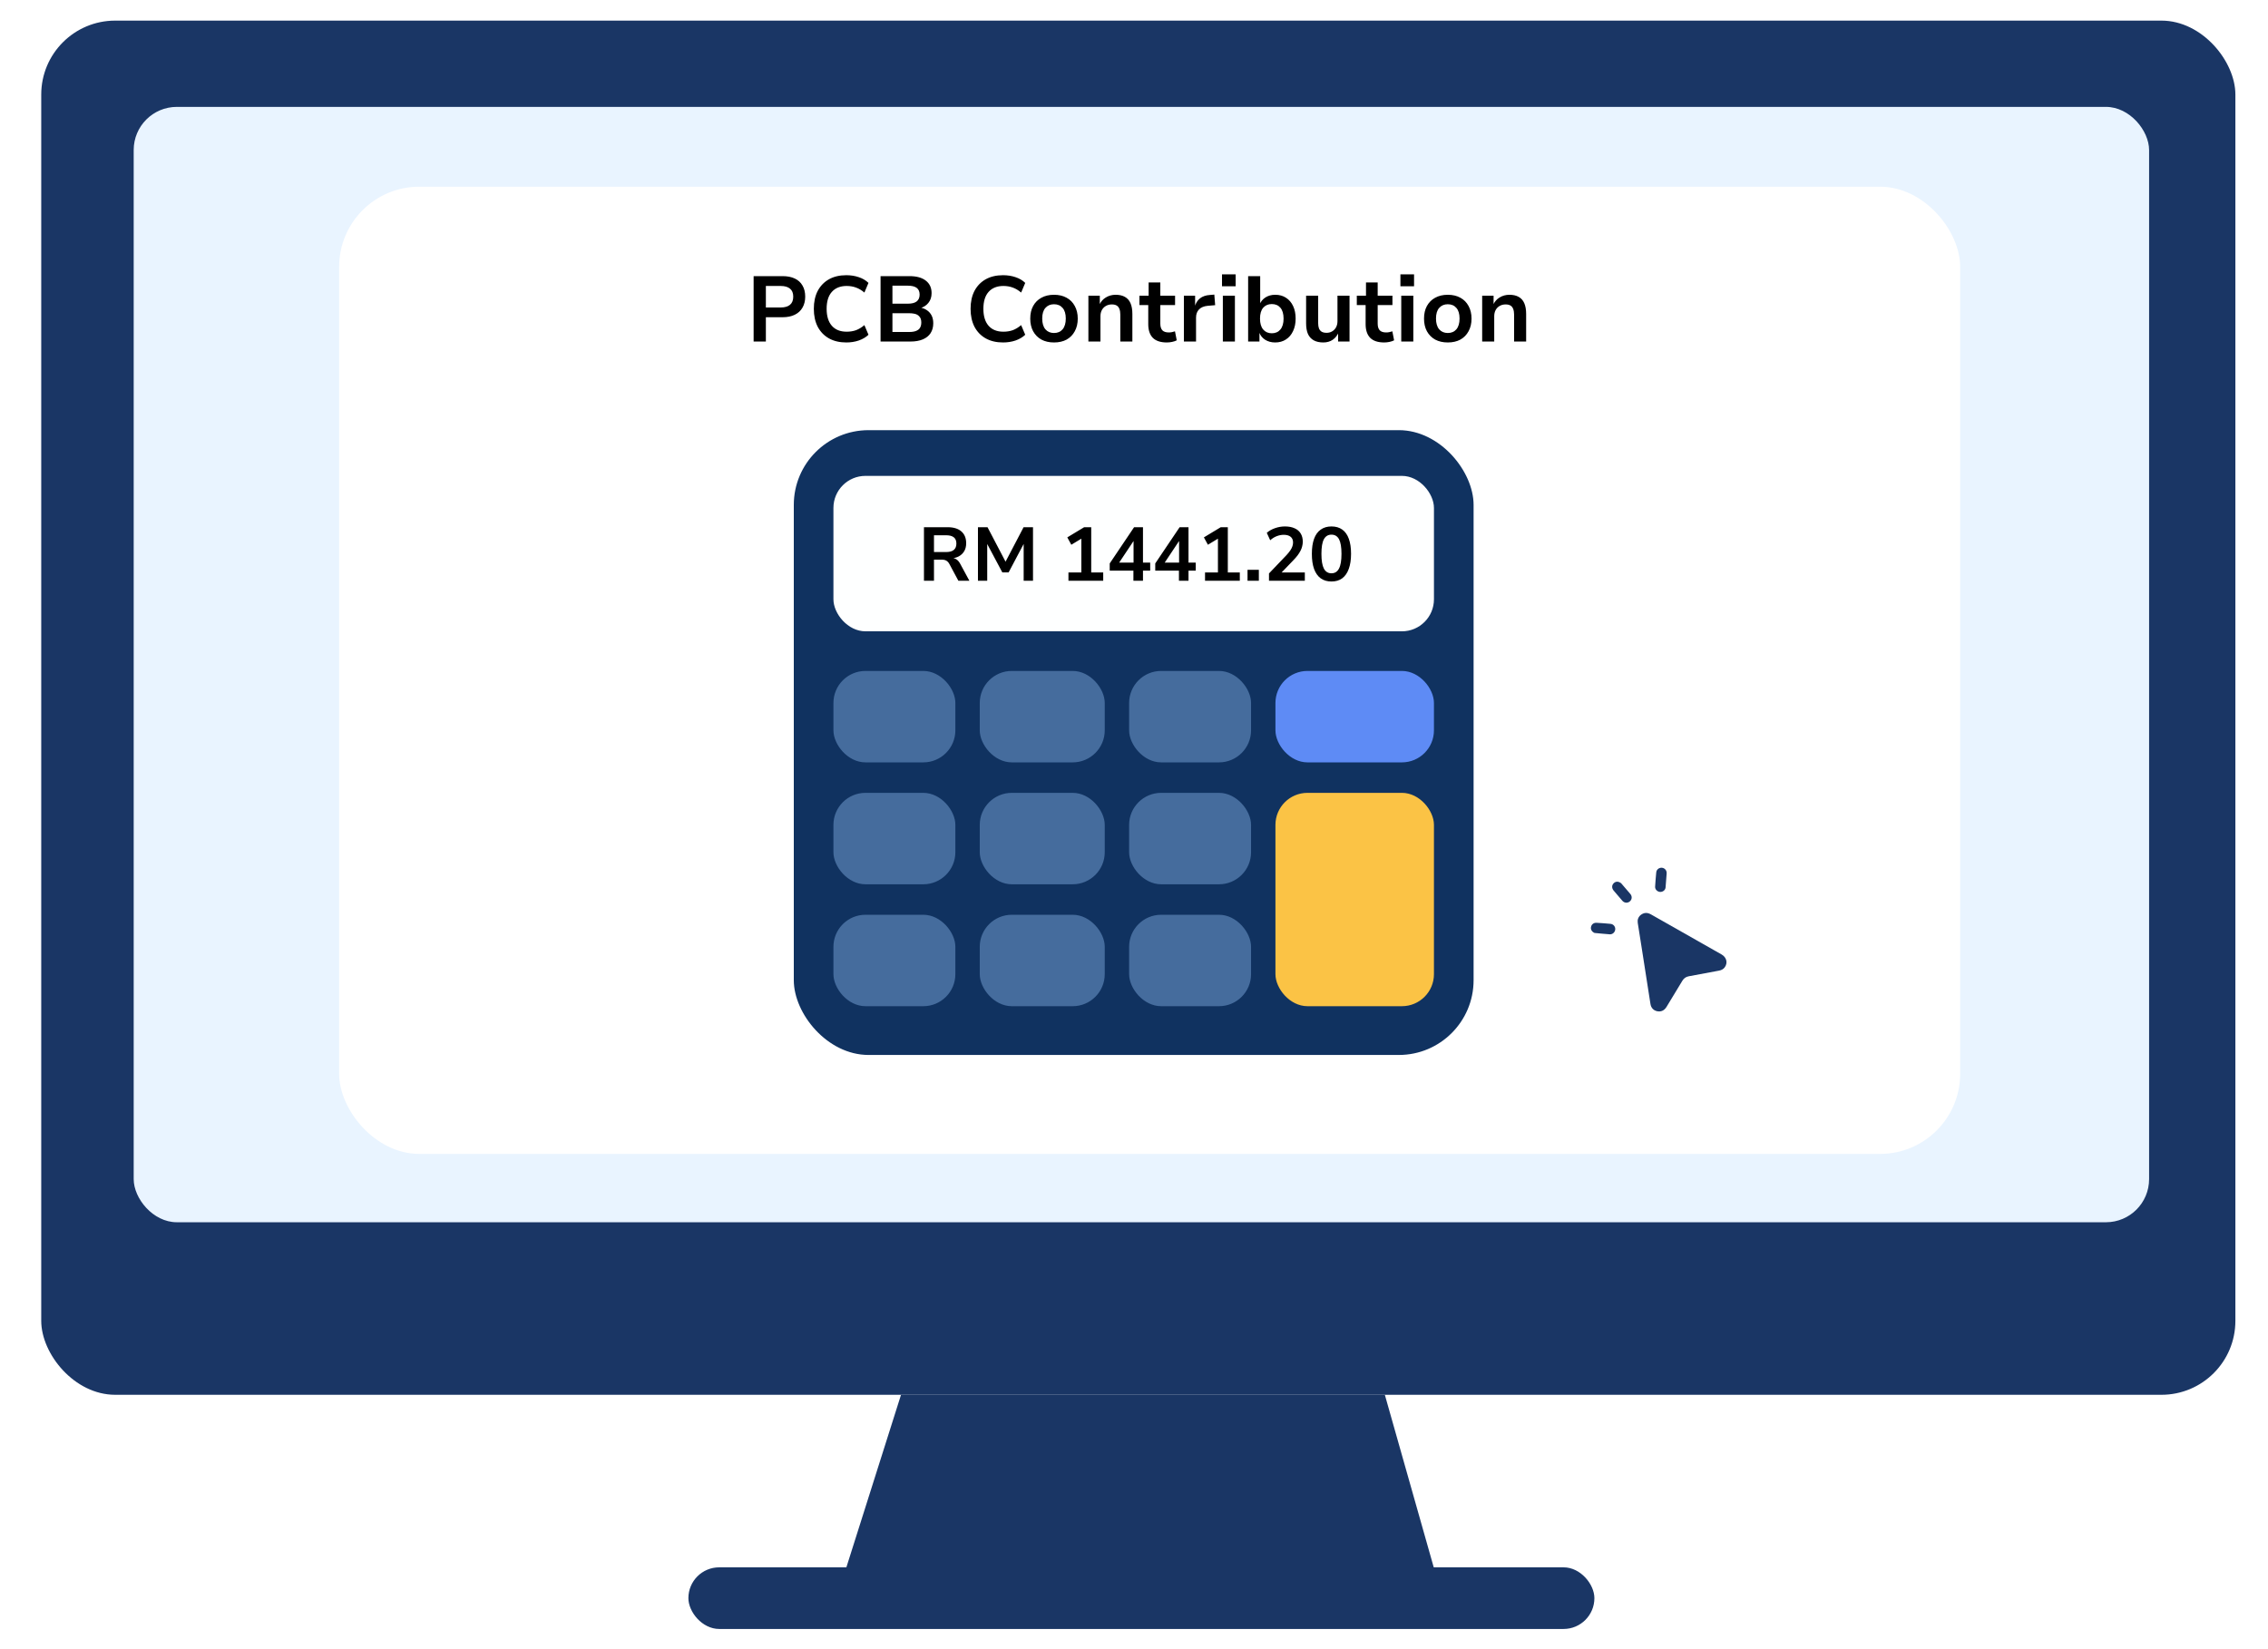<svg width="220" height="160" viewBox="0 0 220 160" fill="none" xmlns="http://www.w3.org/2000/svg">
<rect x="4" y="2" width="212.836" height="133.321" rx="7.174" fill="#1A3665"/>
<rect x="12.968" y="10.37" width="195.498" height="108.211" rx="4.185" fill="#E9F4FF"/>
<rect x="66.775" y="152.061" width="87.884" height="5.979" rx="2.989" fill="#1A3665"/>
<path d="M81.721 153.257L87.4 135.321H134.332L139.414 153.257H81.721Z" fill="#1A3665"/>
<g filter="url(#filter0_d_204_93)">
<rect x="32" y="17.217" width="157.243" height="93.838" rx="7.772" fill="white"/>
</g>
<path d="M73.103 33.135V26.79H75.911C76.379 26.79 76.775 26.868 77.099 27.024C77.429 27.18 77.678 27.408 77.846 27.708C78.02 28.002 78.107 28.359 78.107 28.779C78.107 29.187 78.02 29.541 77.846 29.841C77.678 30.141 77.429 30.372 77.099 30.534C76.775 30.696 76.379 30.777 75.911 30.777H74.291V33.135H73.103ZM74.291 29.832H75.722C76.124 29.832 76.427 29.745 76.631 29.571C76.841 29.397 76.946 29.133 76.946 28.779C76.946 28.431 76.841 28.173 76.631 28.005C76.427 27.831 76.124 27.744 75.722 27.744H74.291V29.832ZM82.093 33.225C81.445 33.225 80.884 33.093 80.41 32.829C79.942 32.565 79.579 32.19 79.321 31.704C79.069 31.212 78.943 30.63 78.943 29.958C78.943 29.286 79.069 28.707 79.321 28.221C79.579 27.735 79.942 27.36 80.41 27.096C80.878 26.832 81.439 26.7 82.093 26.7C82.525 26.7 82.927 26.763 83.299 26.889C83.677 27.015 83.992 27.201 84.244 27.447L83.848 28.383C83.578 28.155 83.305 27.993 83.029 27.897C82.753 27.795 82.453 27.744 82.129 27.744C81.511 27.744 81.031 27.936 80.689 28.32C80.353 28.698 80.185 29.244 80.185 29.958C80.185 30.672 80.353 31.221 80.689 31.605C81.025 31.989 81.505 32.181 82.129 32.181C82.453 32.181 82.753 32.133 83.029 32.037C83.305 31.935 83.578 31.77 83.848 31.542L84.244 32.478C83.992 32.718 83.677 32.904 83.299 33.036C82.927 33.162 82.525 33.225 82.093 33.225ZM85.416 33.135V26.79H88.224C88.902 26.79 89.427 26.934 89.799 27.222C90.177 27.51 90.366 27.915 90.366 28.437C90.366 28.821 90.261 29.139 90.051 29.391C89.847 29.643 89.574 29.814 89.232 29.904V29.832C89.49 29.874 89.715 29.961 89.907 30.093C90.105 30.225 90.258 30.396 90.366 30.606C90.474 30.816 90.528 31.068 90.528 31.362C90.528 31.734 90.441 32.055 90.267 32.325C90.093 32.589 89.841 32.79 89.511 32.928C89.181 33.066 88.785 33.135 88.323 33.135H85.416ZM86.568 32.208H88.215C88.371 32.208 88.509 32.196 88.629 32.172C88.755 32.148 88.863 32.112 88.953 32.064C89.049 32.016 89.127 31.956 89.187 31.884C89.247 31.806 89.292 31.719 89.322 31.623C89.352 31.521 89.367 31.413 89.367 31.299C89.367 31.167 89.352 31.053 89.322 30.957C89.292 30.861 89.244 30.777 89.178 30.705C89.118 30.633 89.043 30.573 88.953 30.525C88.863 30.477 88.755 30.444 88.629 30.426C88.503 30.402 88.365 30.39 88.215 30.39H86.568V32.208ZM86.568 29.463H88.062C88.446 29.463 88.731 29.391 88.917 29.247C89.109 29.097 89.205 28.875 89.205 28.581C89.205 28.293 89.112 28.077 88.926 27.933C88.74 27.789 88.452 27.717 88.062 27.717H86.568V29.463ZM97.298 33.225C96.65 33.225 96.089 33.093 95.615 32.829C95.147 32.565 94.784 32.19 94.526 31.704C94.274 31.212 94.148 30.63 94.148 29.958C94.148 29.286 94.274 28.707 94.526 28.221C94.784 27.735 95.147 27.36 95.615 27.096C96.083 26.832 96.644 26.7 97.298 26.7C97.73 26.7 98.132 26.763 98.504 26.889C98.882 27.015 99.197 27.201 99.449 27.447L99.053 28.383C98.783 28.155 98.51 27.993 98.234 27.897C97.958 27.795 97.658 27.744 97.334 27.744C96.716 27.744 96.236 27.936 95.894 28.32C95.558 28.698 95.39 29.244 95.39 29.958C95.39 30.672 95.558 31.221 95.894 31.605C96.23 31.989 96.71 32.181 97.334 32.181C97.658 32.181 97.958 32.133 98.234 32.037C98.51 31.935 98.783 31.77 99.053 31.542L99.449 32.478C99.197 32.718 98.882 32.904 98.504 33.036C98.132 33.162 97.73 33.225 97.298 33.225ZM102.24 33.225C101.772 33.225 101.364 33.132 101.016 32.946C100.674 32.754 100.407 32.484 100.215 32.136C100.029 31.788 99.936 31.38 99.936 30.912C99.936 30.438 100.029 30.03 100.215 29.688C100.407 29.34 100.674 29.073 101.016 28.887C101.364 28.695 101.772 28.599 102.24 28.599C102.714 28.599 103.122 28.695 103.464 28.887C103.806 29.073 104.07 29.34 104.256 29.688C104.448 30.036 104.544 30.444 104.544 30.912C104.544 31.38 104.448 31.788 104.256 32.136C104.07 32.484 103.806 32.754 103.464 32.946C103.122 33.132 102.714 33.225 102.24 33.225ZM102.24 32.307C102.594 32.307 102.873 32.187 103.077 31.947C103.281 31.701 103.383 31.353 103.383 30.903C103.383 30.453 103.281 30.111 103.077 29.877C102.873 29.637 102.594 29.517 102.24 29.517C101.892 29.517 101.613 29.637 101.403 29.877C101.199 30.111 101.097 30.453 101.097 30.903C101.097 31.353 101.199 31.701 101.403 31.947C101.613 32.187 101.892 32.307 102.24 32.307ZM105.576 33.135V28.689H106.683V29.589H106.638C106.776 29.271 106.986 29.028 107.268 28.86C107.55 28.686 107.868 28.599 108.222 28.599C108.582 28.599 108.882 28.668 109.122 28.806C109.362 28.938 109.542 29.142 109.662 29.418C109.782 29.694 109.842 30.042 109.842 30.462V33.135H108.672V30.516C108.672 30.294 108.642 30.111 108.582 29.967C108.528 29.823 108.441 29.715 108.321 29.643C108.201 29.571 108.045 29.535 107.853 29.535C107.637 29.535 107.445 29.583 107.277 29.679C107.109 29.775 106.977 29.91 106.881 30.084C106.791 30.258 106.746 30.456 106.746 30.678V33.135H105.576ZM113.183 33.225C112.577 33.225 112.124 33.075 111.824 32.775C111.53 32.469 111.383 32.028 111.383 31.452V29.598H110.528V28.689H111.419V27.402H112.553V28.689H113.984V29.598H112.553V31.398C112.553 31.686 112.619 31.902 112.751 32.046C112.883 32.184 113.09 32.253 113.372 32.253C113.474 32.253 113.573 32.244 113.669 32.226C113.771 32.202 113.873 32.175 113.975 32.145L114.146 33.018C114.02 33.084 113.87 33.135 113.696 33.171C113.528 33.207 113.357 33.225 113.183 33.225ZM114.839 33.135V28.689H115.928V29.769H115.892C115.982 29.421 116.15 29.148 116.396 28.95C116.648 28.752 116.972 28.641 117.368 28.617L117.791 28.581L117.872 29.607L117.143 29.67C116.777 29.706 116.498 29.823 116.306 30.021C116.114 30.219 116.018 30.483 116.018 30.813V33.135H114.839ZM118.537 27.771V26.619H119.86V27.771H118.537ZM118.618 33.135V28.689H119.788V33.135H118.618ZM123.69 33.225C123.318 33.225 122.991 33.135 122.709 32.955C122.433 32.775 122.241 32.526 122.133 32.208H122.169V33.135H121.071V26.79H122.241V29.544H122.187C122.295 29.262 122.481 29.034 122.745 28.86C123.015 28.686 123.333 28.599 123.699 28.599C124.101 28.599 124.449 28.695 124.743 28.887C125.043 29.079 125.274 29.349 125.436 29.697C125.598 30.039 125.679 30.444 125.679 30.912C125.679 31.374 125.595 31.779 125.427 32.127C125.265 32.475 125.034 32.745 124.734 32.937C124.44 33.129 124.092 33.225 123.69 33.225ZM123.366 32.334C123.72 32.334 123.999 32.211 124.203 31.965C124.407 31.719 124.509 31.368 124.509 30.912C124.509 30.45 124.407 30.099 124.203 29.859C123.999 29.619 123.72 29.499 123.366 29.499C123.018 29.499 122.739 29.619 122.529 29.859C122.325 30.099 122.223 30.45 122.223 30.912C122.223 31.368 122.325 31.719 122.529 31.965C122.739 32.211 123.018 32.334 123.366 32.334ZM128.36 33.225C127.994 33.225 127.685 33.156 127.433 33.018C127.187 32.88 127.001 32.676 126.875 32.406C126.755 32.13 126.695 31.785 126.695 31.371V28.689H127.865V31.362C127.865 31.56 127.892 31.731 127.946 31.875C128.006 32.013 128.096 32.118 128.216 32.19C128.342 32.256 128.498 32.289 128.684 32.289C128.888 32.289 129.068 32.241 129.224 32.145C129.386 32.049 129.512 31.917 129.602 31.749C129.692 31.575 129.737 31.38 129.737 31.164V28.689H130.907V33.135H129.8V32.208H129.872C129.734 32.532 129.536 32.784 129.278 32.964C129.02 33.138 128.714 33.225 128.36 33.225ZM134.268 33.225C133.662 33.225 133.209 33.075 132.909 32.775C132.615 32.469 132.468 32.028 132.468 31.452V29.598H131.613V28.689H132.504V27.402H133.638V28.689H135.069V29.598H133.638V31.398C133.638 31.686 133.704 31.902 133.836 32.046C133.968 32.184 134.175 32.253 134.457 32.253C134.559 32.253 134.658 32.244 134.754 32.226C134.856 32.202 134.958 32.175 135.06 32.145L135.231 33.018C135.105 33.084 134.955 33.135 134.781 33.171C134.613 33.207 134.442 33.225 134.268 33.225ZM135.843 27.771V26.619H137.166V27.771H135.843ZM135.924 33.135V28.689H137.094V33.135H135.924ZM140.437 33.225C139.969 33.225 139.561 33.132 139.213 32.946C138.871 32.754 138.604 32.484 138.412 32.136C138.226 31.788 138.133 31.38 138.133 30.912C138.133 30.438 138.226 30.03 138.412 29.688C138.604 29.34 138.871 29.073 139.213 28.887C139.561 28.695 139.969 28.599 140.437 28.599C140.911 28.599 141.319 28.695 141.661 28.887C142.003 29.073 142.267 29.34 142.453 29.688C142.645 30.036 142.741 30.444 142.741 30.912C142.741 31.38 142.645 31.788 142.453 32.136C142.267 32.484 142.003 32.754 141.661 32.946C141.319 33.132 140.911 33.225 140.437 33.225ZM140.437 32.307C140.791 32.307 141.07 32.187 141.274 31.947C141.478 31.701 141.58 31.353 141.58 30.903C141.58 30.453 141.478 30.111 141.274 29.877C141.07 29.637 140.791 29.517 140.437 29.517C140.089 29.517 139.81 29.637 139.6 29.877C139.396 30.111 139.294 30.453 139.294 30.903C139.294 31.353 139.396 31.701 139.6 31.947C139.81 32.187 140.089 32.307 140.437 32.307ZM143.773 33.135V28.689H144.88V29.589H144.835C144.973 29.271 145.183 29.028 145.465 28.86C145.747 28.686 146.065 28.599 146.419 28.599C146.779 28.599 147.079 28.668 147.319 28.806C147.559 28.938 147.739 29.142 147.859 29.418C147.979 29.694 148.039 30.042 148.039 30.462V33.135H146.869V30.516C146.869 30.294 146.839 30.111 146.779 29.967C146.725 29.823 146.638 29.715 146.518 29.643C146.398 29.571 146.242 29.535 146.05 29.535C145.834 29.535 145.642 29.583 145.474 29.679C145.306 29.775 145.174 29.91 145.078 30.084C144.988 30.258 144.943 30.456 144.943 30.678V33.135H143.773Z" fill="black"/>
<path d="M159.131 88.786C159.458 88.522 159.79 88.513 160.141 88.711C162.424 90.007 164.708 91.302 166.991 92.597C167.488 92.879 167.62 93.43 167.293 93.86C167.154 94.043 166.959 94.13 166.74 94.171C165.765 94.353 164.791 94.535 163.816 94.717C163.547 94.767 163.342 94.903 163.198 95.142C162.69 95.989 162.175 96.832 161.663 97.676C161.444 98.038 161.126 98.189 160.745 98.108C160.391 98.033 160.156 97.78 160.096 97.397C159.956 96.512 159.819 95.626 159.681 94.741C159.549 93.891 159.417 93.042 159.284 92.193C159.145 91.309 159.001 90.425 158.865 89.54C158.821 89.25 158.901 88.995 159.131 88.786Z" fill="#1A3665"/>
<path d="M160.911 84.249C161.287 84.048 161.709 84.342 161.669 84.747C161.625 85.198 161.607 85.651 161.564 86.102C161.538 86.364 161.288 86.551 161.024 86.533C160.766 86.516 160.535 86.289 160.549 86.03C160.573 85.567 160.618 85.105 160.658 84.643C160.672 84.475 160.755 84.344 160.911 84.249Z" fill="#1A3665"/>
<path d="M157.254 85.691C157.558 86.043 157.856 86.385 158.147 86.733C158.339 86.961 158.313 87.271 158.096 87.454C157.878 87.638 157.569 87.616 157.372 87.392C157.087 87.067 156.805 86.739 156.529 86.406C156.33 86.166 156.336 85.888 156.531 85.69C156.725 85.494 156.997 85.491 157.254 85.691Z" fill="#1A3665"/>
<path d="M154.671 90.513C154.406 90.394 154.278 90.166 154.332 89.926C154.388 89.677 154.592 89.513 154.867 89.528C155.32 89.553 155.773 89.588 156.225 89.631C156.505 89.658 156.701 89.9 156.681 90.166C156.661 90.441 156.426 90.665 156.148 90.645C155.659 90.611 155.171 90.561 154.671 90.513Z" fill="#1A3665"/>
<rect x="77" y="41.733" width="65.941" height="60.618" rx="7.253" fill="#103260"/>
<rect x="80.844" y="46.169" width="58.252" height="15.081" rx="3.109" fill="#FEFFFF"/>
<rect x="80.844" y="65.094" width="11.828" height="8.871" rx="3.109" fill="#456C9D"/>
<rect x="80.844" y="76.921" width="11.828" height="8.871" rx="3.109" fill="#456C9D"/>
<rect x="80.844" y="88.749" width="11.828" height="8.871" rx="3.109" fill="#456C9D"/>
<rect x="95.038" y="65.094" width="12.124" height="8.871" rx="3.109" fill="#456C9D"/>
<rect x="95.038" y="76.921" width="12.124" height="8.871" rx="3.109" fill="#456C9D"/>
<rect x="95.038" y="88.749" width="12.124" height="8.871" rx="3.109" fill="#456C9D"/>
<rect x="109.527" y="65.094" width="11.828" height="8.871" rx="3.109" fill="#456C9D"/>
<rect x="109.527" y="76.921" width="11.828" height="8.871" rx="3.109" fill="#456C9D"/>
<rect x="109.527" y="88.749" width="11.828" height="8.871" rx="3.109" fill="#456C9D"/>
<rect x="123.72" y="65.094" width="15.376" height="8.871" rx="3.109" fill="#5E8BF5"/>
<rect x="123.72" y="76.921" width="15.376" height="20.699" rx="3.109" fill="#FBC345"/>
<path d="M89.626 56.342V51.149H91.917C92.496 51.149 92.941 51.284 93.25 51.554C93.564 51.824 93.721 52.207 93.721 52.703C93.721 53.003 93.658 53.261 93.53 53.477C93.402 53.693 93.223 53.862 92.992 53.985C92.761 54.103 92.484 54.172 92.16 54.191L92.204 54.132L92.381 54.14C92.543 54.15 92.685 54.201 92.808 54.294C92.936 54.383 93.051 54.525 93.154 54.722L94.031 56.342H92.963L92.094 54.722C92.035 54.609 91.968 54.523 91.895 54.464C91.821 54.4 91.738 54.356 91.644 54.331C91.551 54.307 91.443 54.294 91.32 54.294H90.598V56.342H89.626ZM90.598 53.558H91.777C92.111 53.558 92.359 53.489 92.521 53.352C92.688 53.214 92.771 53.008 92.771 52.733C92.771 52.463 92.688 52.261 92.521 52.129C92.354 51.996 92.103 51.93 91.769 51.93H90.598V53.558ZM94.863 56.342V51.149H95.791L97.61 54.626H97.471L99.29 51.149H100.203V56.342H99.297V52.593H99.393L97.839 55.532H97.227L95.659 52.586H95.762V56.342H94.863ZM103.641 56.342V55.539H104.893V51.945L105.364 51.974L103.92 52.851L103.53 52.136L105.165 51.149H105.85V55.539H107.014V56.342H103.641ZM109.943 56.342V55.362H107.645V54.663L110.009 51.149H110.871V54.582H111.571V55.362H110.871V56.342H109.943ZM109.957 54.582V52.298H110.083L108.425 54.788L108.381 54.582H109.957ZM114.359 56.342V55.362H112.061V54.663L114.426 51.149H115.287V54.582H115.987V55.362H115.287V56.342H114.359ZM114.374 54.582V52.298H114.499L112.842 54.788L112.798 54.582H114.374ZM116.89 56.342V55.539H118.142V51.945L118.614 51.974L117.17 52.851L116.78 52.136L118.415 51.149H119.1V55.539H120.264V56.342H116.89ZM121.012 56.342V55.281H122.11V56.342H121.012ZM123.094 56.342V55.635L124.803 53.845C124.955 53.678 125.076 53.528 125.164 53.396C125.257 53.258 125.324 53.128 125.363 53.005C125.407 52.883 125.429 52.757 125.429 52.63C125.429 52.389 125.351 52.205 125.193 52.077C125.036 51.95 124.813 51.886 124.523 51.886C124.297 51.886 124.071 51.93 123.846 52.018C123.625 52.102 123.413 52.234 123.212 52.416L122.881 51.694C123.097 51.503 123.359 51.353 123.669 51.245C123.983 51.132 124.307 51.075 124.641 51.075C125.009 51.075 125.321 51.135 125.576 51.252C125.837 51.365 126.033 51.532 126.166 51.753C126.303 51.974 126.372 52.239 126.372 52.549C126.372 52.701 126.352 52.853 126.313 53.005C126.279 53.153 126.222 53.3 126.144 53.447C126.07 53.59 125.977 53.737 125.864 53.889C125.751 54.037 125.613 54.194 125.451 54.361L124.17 55.694V55.539H126.571V56.342H123.094ZM129.153 56.416C128.741 56.416 128.392 56.313 128.107 56.106C127.828 55.9 127.614 55.598 127.467 55.2C127.324 54.803 127.253 54.314 127.253 53.735C127.253 53.155 127.324 52.669 127.467 52.276C127.609 51.883 127.823 51.586 128.107 51.385C128.392 51.179 128.741 51.075 129.153 51.075C129.571 51.075 129.919 51.176 130.199 51.377C130.484 51.579 130.698 51.878 130.84 52.276C130.983 52.669 131.054 53.153 131.054 53.727C131.054 54.307 130.98 54.795 130.833 55.193C130.69 55.591 130.479 55.895 130.199 56.106C129.919 56.313 129.571 56.416 129.153 56.416ZM129.153 55.62C129.482 55.62 129.725 55.468 129.883 55.163C130.045 54.859 130.126 54.383 130.126 53.735C130.126 53.086 130.047 52.615 129.89 52.32C129.733 52.021 129.487 51.871 129.153 51.871C128.824 51.871 128.579 52.021 128.417 52.32C128.26 52.615 128.181 53.086 128.181 53.735C128.181 54.383 128.26 54.859 128.417 55.163C128.579 55.468 128.824 55.62 129.153 55.62Z" fill="black"/>
<defs>
<filter id="filter0_d_204_93" x="28.712" y="13.929" width="165.613" height="102.209" filterUnits="userSpaceOnUse" color-interpolation-filters="sRGB">
<feFlood flood-opacity="0" result="BackgroundImageFix"/>
<feColorMatrix in="SourceAlpha" type="matrix" values="0 0 0 0 0 0 0 0 0 0 0 0 0 0 0 0 0 0 127 0" result="hardAlpha"/>
<feOffset dx="0.897" dy="0.897"/>
<feGaussianBlur stdDeviation="2.092"/>
<feComposite in2="hardAlpha" operator="out"/>
<feColorMatrix type="matrix" values="0 0 0 0 0 0 0 0 0 0 0 0 0 0 0 0 0 0 0.25 0"/>
<feBlend mode="normal" in2="BackgroundImageFix" result="effect1_dropShadow_204_93"/>
<feBlend mode="normal" in="SourceGraphic" in2="effect1_dropShadow_204_93" result="shape"/>
</filter>
</defs>
</svg>
